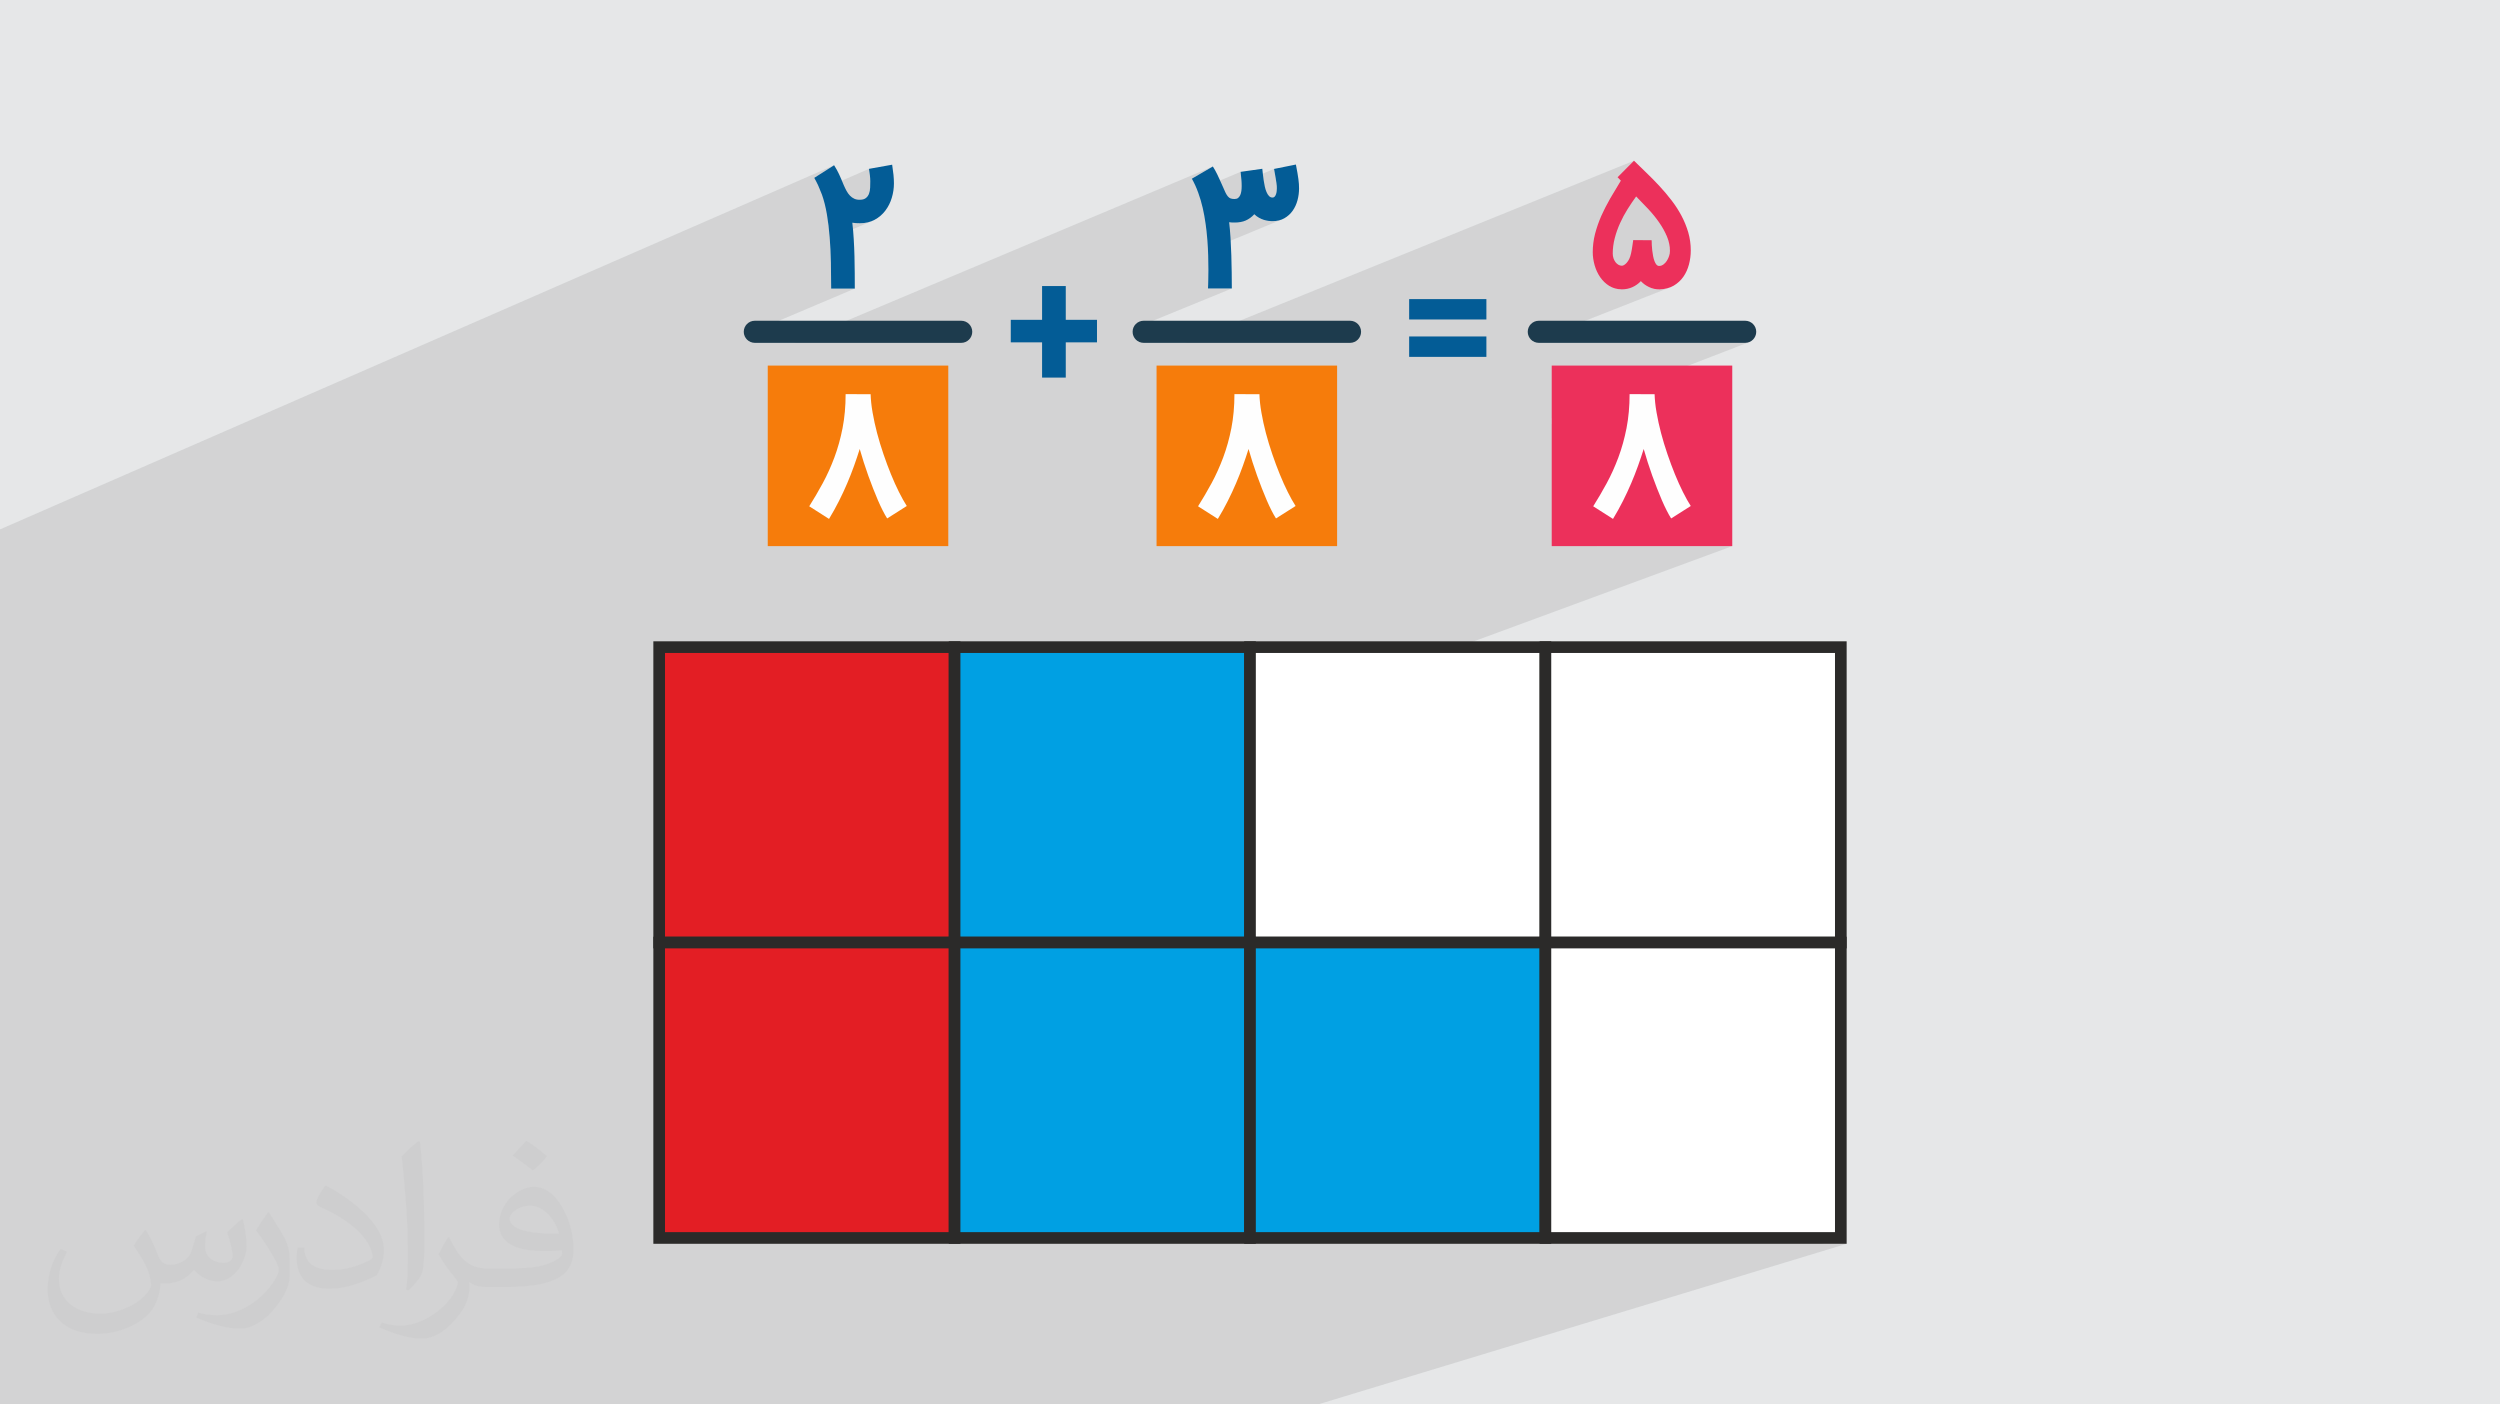 <?xml version="1.0" encoding="UTF-8"?>
<!DOCTYPE svg PUBLIC "-//W3C//DTD SVG 1.0//EN" "http://www.w3.org/TR/2001/REC-SVG-20010904/DTD/svg10.dtd">
<!-- Creator: CorelDRAW -->
<svg xmlns="http://www.w3.org/2000/svg" xml:space="preserve" width="94.192mm" height="52.917mm" version="1.0" style="shape-rendering:geometricPrecision; text-rendering:geometricPrecision; image-rendering:optimizeQuality; fill-rule:evenodd; clip-rule:evenodd"
viewBox="0 0 9404.92 5283.66"
 xmlns:xlink="http://www.w3.org/1999/xlink"
 xmlns:xodm="http://www.corel.com/coreldraw/odm/2003">
 <defs>
  <style type="text/css">
   <![CDATA[
    .fil3 {fill:#E31E24}
    .fil5 {fill:#00A0E3}
    .fil11 {fill:#EC305B}
    .fil7 {fill:#F67C0B}
    .fil6 {fill:white}
    .fil9 {fill:#FEFEFE;fill-rule:nonzero}
    .fil4 {fill:#2B2A29;fill-rule:nonzero}
    .fil8 {fill:#035C96;fill-rule:nonzero}
    .fil10 {fill:#1D3B4D;fill-rule:nonzero}
    .fil12 {fill:#EC305B;fill-rule:nonzero}
    .fil2 {fill:#373435;fill-opacity:0.031}
    .fil1 {fill:#2B2A29;fill-opacity:0.102}
    .fil0 {fill:#E6E7E8}
   ]]>
  </style>
 </defs>
 <g id="Layer_x0020_1">
  <polygon class="fil0" points="-0,0 9404.92,0 9404.92,5283.66 -0,5283.66 "/>
  <polygon class="fil1" points="-0,3471.66 -0,3466.36 -0,3447.83 -0,3443.9 -0,3422.75 -0,3421.82 -0,3419.17 -0,3390.5 -0,3376.94 -0,3370.69 -0,3353.99 -0,3337.27 -0,3323.16 -0,3321.21 -0,3320.35 -0,3287.76 -0,3272 -0,3254.35 -0,3217.54 -0,3217.44 -0,3208.68 -0,3146.71 -0,3136.91 -0,3131.49 -0,3099.72 -0,3053.1 -0,3042.96 -0,3020.38 -0,3009.94 -0,2990.59 -0,2981.47 -0,2977.06 -0,2965.61 -0,2948.89 -0,2933.77 -0,2900.78 -0,2856.92 -0,2836.31 -0,2824.31 -0,2820.37 -0,2800.38 -0,2791.83 -0,2788.71 -0,2780.22 -0,2774.02 -0,2765.07 -0,2756.89 -0,2735.57 -0,2709.7 -0,2688.92 -0,2641.75 -0,2604.84 -0,2588.48 -0,2559.24 -0,2547.97 -0,2490.33 -0,2448.81 -0,2435.39 -0,2414.14 -0,2409.84 -0,2241 -0,2217.63 -0,2153.41 -0,2056.55 -0,2005.25 -0,1991.52 3137.83,621.66 3063.17,669.15 3064.24,671.07 3065.27,672.96 3066.28,674.79 3067.25,676.58 3068.18,678.32 3069.09,680.04 3069.97,681.71 3070.82,683.35 3071.65,684.93 3072.47,686.55 3073.29,688.18 3074.1,689.84 3074.91,691.51 3075.72,693.2 3076.54,694.92 3077.37,696.66 3078.16,698.39 3078.95,700.17 3079.75,702.01 3080.55,703.89 3081.35,705.84 3082.15,707.83 3082.97,709.88 3083.8,711.97 3084.66,714.11 3085.12,715.24 3268.96,635.31 3269.49,638.86 3270,642.3 3270.48,645.6 3270.94,648.79 3271.38,651.84 3271.79,654.78 3272.16,657.58 3272.51,660.27 3272.82,662.94 3273.08,665.6 3273.32,668.28 3273.5,670.96 3273.65,673.66 3273.76,676.39 3273.82,679.13 3273.84,681.91 3273.83,684.79 3273.82,687.71 3273.79,690.65 3273.74,693.62 3273.68,696.62 3273.6,699.64 3273.51,702.69 3273.39,705.76 3273.22,708.81 3272.95,711.77 3272.6,714.67 3272.14,717.49 3271.58,720.24 3270.92,722.92 3270.16,725.52 3269.29,728.06 3268.34,730.5 3267.25,732.84 3266.03,735.08 3264.65,737.21 3263.13,739.24 3261.48,741.17 3259.69,742.99 3257.76,744.7 3255.65,746.27 3253.32,747.63 3250.78,748.8 3111.21,809.11 3112.31,815.91 3113.88,826.39 3115.34,837.01 3116.71,847.8 3117.98,858.75 3119.16,869.86 3119.67,875.2 3206.4,837.88 3208.06,838.16 3209.74,838.41 3211.44,838.63 3213.15,838.83 3214.87,839.01 3216.61,839.17 3218.37,839.31 3220.14,839.44 3221.94,839.55 3223.75,839.65 3225.56,839.72 3227.38,839.78 3229.22,839.83 3231.07,839.86 3232.93,839.87 3234.79,839.88 3242.62,839.67 3250.2,839.05 3257.55,838.01 3264.65,836.56 3271.51,834.71 3278.12,832.44 3284.49,829.76 3121.73,899.7 3122.06,904.11 3122.84,915.74 3123.53,927.49 3124.15,939.34 3124.68,951.29 3125.14,963.34 3125.53,975.5 3125.85,987.76 3126.09,1000.07 3126.29,1012.34 3126.46,1024.59 3126.6,1036.82 3126.71,1049.03 3126.79,1061.23 3126.83,1073.42 3126.85,1085.62 3215.71,1085.62 2800.43,1261.66 2801.29,1264.42 2805.12,1271.49 2810.21,1277.64 2816.36,1282.72 2823.43,1286.55 2831.23,1288.98 2839.62,1289.83 2987.23,1289.83 4562.6,626.32 4483.61,672.25 4487.01,678.46 4490.29,684.77 4493.46,691.18 4496.5,697.69 4499.45,704.31 4502.27,711.02 4503.86,715.02 4667.11,646.51 4667.52,650.91 4667.92,655.14 4668.31,659.19 4668.68,663.06 4669.04,666.74 4669.38,670.24 4669.7,673.56 4670,676.69 4670.27,679.7 4670.5,682.67 4670.69,685.58 4670.75,686.67 4792.92,635.53 4793.77,640.28 4794.58,644.8 4795.35,649.11 4796.07,653.18 4796.75,657.04 4797.37,660.66 4797.95,664.07 4798.48,667.26 4798.96,670.27 4799.42,673.13 4799.87,675.85 4800.29,678.42 4800.68,680.86 4801.04,683.16 4801.38,685.31 4801.69,687.34 4801.97,689.25 4802.21,691.04 4802.43,692.74 4802.62,694.34 4802.78,695.85 4802.92,697.24 4803.04,698.55 4803.13,699.77 4803.2,700.93 4803.26,702.06 4803.3,703.18 4803.32,704.27 4803.34,705.36 4803.35,706.43 4803.35,707.49 4803.35,708.53 4803.34,709.76 4803.31,711.02 4803.26,712.32 4803.19,713.66 4803.09,715.03 4802.98,716.43 4802.84,717.84 4802.69,719.29 4802.5,720.78 4802.27,722.25 4802.01,723.69 4801.71,725.11 4801.38,726.52 4801.03,727.91 4800.65,729.27 4800.24,730.61 4799.76,731.92 4799.24,733.17 4798.69,734.37 4798.08,735.52 4797.44,736.61 4796.75,737.66 4796.02,738.66 4795.25,739.6 4794.43,740.46 4793.54,741.2 4792.59,741.83 4791.59,742.34 4536.3,848.54 4536.55,850.41 4537.51,858.05 4538.42,865.67 4539.06,871.38 4623.96,836.11 4625.21,836.31 4626.46,836.48 4627.7,836.64 4628.95,836.77 4630.2,836.89 4631.45,836.98 4632.7,837.06 4633.94,837.11 4635.2,837.15 4636.48,837.17 4637.78,837.19 4639.09,837.21 4640.41,837.21 4641.76,837.22 4643.11,837.22 4643.51,837.22 4718.6,806.05 4720.64,807.96 4722.71,809.77 4724.81,811.5 4726.93,813.15 4729.07,814.71 4731.25,816.18 4733.45,817.59 4735.68,818.92 4737.93,820.14 4740.17,821.29 4742.42,822.38 4744.67,823.41 4746.91,824.38 4749.16,825.28 4751.41,826.13 4753.65,826.91 4755.89,827.59 4758.11,828.22 4760.31,828.8 4762.5,829.31 4764.68,829.79 4766.84,830.21 4769.01,830.58 4771.18,830.9 4773.28,831.17 4775.34,831.4 4777.37,831.59 4779.34,831.74 4781.29,831.86 4783.21,831.94 4785.09,831.99 4786.93,832.01 4793.31,831.84 4799.47,831.32 4805.41,830.46 4811.15,829.26 4816.65,827.72 4821.94,825.83 4544.36,940.65 4544.64,947.5 4544.89,954.66 4545.08,961.8 4545.24,968.9 4545.39,975.91 4545.52,982.81 4545.63,989.61 4545.72,996.31 4545.79,1002.91 4545.83,1009.42 4545.85,1015.83 4545.85,1017.34 4545.83,1018.96 4545.81,1020.68 4545.78,1022.52 4545.75,1024.47 4545.71,1026.54 4545.67,1028.72 4545.63,1031.04 4545.59,1033.39 4545.56,1035.76 4545.54,1038.16 4545.52,1040.58 4545.5,1043.04 4545.48,1045.53 4545.45,1048.03 4545.41,1050.56 4545.37,1053.09 4545.33,1055.59 4545.28,1058.08 4545.23,1060.53 4545.18,1062.96 4545.12,1065.37 4545.05,1067.74 4544.97,1070.09 4544.88,1072.4 4544.8,1074.58 4544.72,1076.65 4544.64,1078.6 4544.57,1080.43 4544.51,1082.16 4544.46,1083.78 4544.41,1085.29 4634.05,1085.29 4262.36,1237.38 4261.59,1239.84 4260.74,1248.23 4261.59,1256.61 4264.01,1264.42 4267.85,1271.49 4272.93,1277.64 4279.09,1282.72 4286.16,1286.55 4293.97,1288.98 4302.35,1289.83 4458.81,1289.83 6146.98,604.57 6085.08,666.82 6085.75,667.54 6086.45,668.27 6087.16,669.03 6087.91,669.8 6088.69,670.58 6089.49,671.39 6090.32,672.2 6091.18,673.03 6092.04,673.86 6092.89,674.69 6093.7,675.52 6094.5,676.35 6095.28,677.16 6096.04,677.97 6096.78,678.77 6097.5,679.57 6092.33,688.01 6087.2,696.43 6082.13,704.81 6077.11,713.17 6072.15,721.52 6067.23,729.83 6062.37,738.1 6057.56,746.36 6052.88,754.64 6048.32,762.91 6043.9,771.2 6039.62,779.49 6035.75,787.2 6155.08,739.15 6160.81,744.95 6166.54,750.8 6172.27,756.68 6177.99,762.62 6183.71,768.59 6189.43,774.6 6195.16,780.65 6200.89,786.75 6206.51,792.88 6212,799.06 6217.33,805.28 6222.5,811.54 6227.51,817.84 6232.37,824.19 6237.07,830.57 6241.6,837 6245.99,843.46 6250.17,849.96 6254.14,856.49 6257.92,863.05 6261.47,869.65 6264.82,876.29 6267.96,882.97 6270.9,889.69 6273.54,896.4 6275.85,903.15 6277.79,909.91 6279.38,916.7 6280.62,923.52 6281.5,930.35 6282.03,937.19 6282.21,944.05 6282.16,946.39 6282,948.73 6281.75,951.1 6281.39,953.48 6280.94,955.86 6280.38,958.27 6279.73,960.7 6278.99,963.14 6278.17,965.58 6277.27,967.96 6276.3,970.3 6275.26,972.6 6274.16,974.83 6272.98,977.02 6271.74,979.16 6270.45,981.22 6269.09,983.25 6267.66,985.2 6266.16,987.05 6264.61,988.79 6262.98,990.45 6261.29,992.02 6259.52,993.49 6257.69,994.86 6255.84,996.12 6253.96,997.22 6252.05,998.16 6250.11,998.95 6054.95,1076.15 6059.45,1078.72 6064.84,1081.29 6070.43,1083.49 6076.21,1085.29 6082.18,1086.68 6088.35,1087.69 6094.71,1088.3 6095.46,1088.32 6172.82,1057.77 6176.15,1061.17 6179.63,1064.41 6183.27,1067.46 6187.07,1070.35 6191.03,1073.07 6195.15,1075.6 6199.43,1077.98 6203.89,1080.18 6208.46,1082.21 6213.12,1083.95 6217.87,1085.43 6222.69,1086.61 6227.6,1087.54 6232.59,1088.2 6237.67,1088.59 6242.83,1088.72 6243.38,1088.72 6250.91,1088.25 6258.19,1087.41 6265.21,1086.21 6271.97,1084.64 6278.47,1082.69 6284.73,1080.37 5767.64,1283.79 5772.73,1286.55 5780.54,1288.98 5788.93,1289.83 6565.28,1289.83 6573.67,1288.98 6581.48,1286.55 5837.5,1573.6 5837.5,1595.63 6130.5,1482.75 6224.58,1482.96 6224.88,1490.96 6225.35,1499.15 6226,1507.52 6226.84,1516.07 6227.85,1524.82 6229.06,1533.76 6230.45,1542.88 6232.02,1552.19 6233.7,1561.62 6235.51,1571.1 6237.44,1580.65 6239.49,1590.24 6241.66,1599.91 6243.95,1609.64 6246.35,1619.44 6248.88,1629.3 6251.55,1639.17 6254.31,1649.06 6257.17,1658.96 6260.12,1668.87 6263.18,1678.81 6266.33,1688.74 6269.6,1698.68 6272.95,1708.62 6276.35,1718.51 6279.79,1728.28 6283.28,1737.94 6286.8,1747.48 6290.37,1756.91 6293.96,1766.23 6297.59,1775.42 6301.24,1784.51 6304.94,1793.48 6308.67,1802.29 6312.4,1810.92 6316.17,1819.38 6319.94,1827.64 6323.74,1835.74 6327.56,1843.67 6331.41,1851.41 6335.22,1858.93 6338.99,1866.15 6342.71,1873.1 6346.38,1879.76 6350.01,1886.14 6353.59,1892.24 6357.12,1898.04 6360.6,1903.55 6286.82,1950.37 6007.6,2054.48 6516.7,2054.48 5485.21,2434.5 5731.98,2434.5 5791.85,2412.58 5791.85,2434.5 5813.78,2434.5 6925.11,2434.5 6925.11,3545.83 6925.11,3567.76 6947.03,3567.76 6925.11,3574.99 6925.11,4657.16 6853.1,4679.09 6947.03,4679.09 4957.33,5283.66 4867.74,5283.66 4778.44,5283.66 3897.31,5283.66 3855.48,5283.66 3809.48,5283.66 3763.64,5283.66 3721.95,5283.66 2837.27,5283.66 2795.45,5283.66 2751.22,5283.66 2707.15,5283.66 2665.45,5283.66 1777.25,5283.66 1741.57,5283.66 1735.42,5283.66 1692.97,5283.66 1663.92,5283.66 1650.66,5283.66 1608.96,5283.66 1586.52,5283.66 764.45,5283.66 725.9,5283.66 688.31,5283.66 675.4,5283.66 650.84,5283.66 612.4,5283.66 594.17,5283.66 -0,5283.66 -0,5209.75 -0,5196.25 -0,5183.6 -0,5170.96 -0,5157.42 -0,4900.58 -0,4858.59 -0,4844.33 -0,4831.52 -0,4818.71 -0,4804.42 -0,4585.44 -0,4559.65 -0,4533.85 -0,4487.24 -0,4472.15 -0,4459.18 -0,4455.36 -0,4446.23 -0,4431.08 -0,4294.53 -0,4278.1 -0,4239.92 -0,4226.85 -0,4226.18 -0,4200.17 -0,4173.47 -0,4038.53 -0,3974.57 -0,3875.97 -0,3848.22 -0,3844.86 -0,3825.89 -0,3823.37 -0,3820.6 -0,3805.2 -0,3792.94 -0,3789.05 -0,3743.15 -0,3731.73 -0,3655.14 -0,3565.12 -0,3552.7 -0,3543.65 -0,3538.64 -0,3515.12 -0,3504.38 -0,3495.79 -0,3490.71 "/>
  <path class="fil2" d="M548.54 4627.69c17.95,27.21 29.6,53.36 40.96,82.43 8.45,16.91 12.93,48.09 52.57,48.09 11.61,0 28.28,-3.42 43.06,-11.61 16.63,-8.73 29.32,-21.94 35.94,-42l15.85 -53.36 38.57 -19.02 2.64 2.64c-5.27,20.09 -6.59,39.36 -6.59,54.43 0,44.63 38.57,61.56 69.22,61.56 17.95,0 34.09,-8.73 34.09,-25.11 0,-21.13 -8.98,-57.06 -20.62,-89.29 17.95,-17.95 35.94,-35.94 56.53,-50.47l3.17 1.6c8.98,38.04 14,75.56 14,100.66 0,24.57 -10.83,51.79 -19.81,69.49 -18.49,34.87 -51.25,62.62 -90.87,62.62 -30.1,0 -63.65,-15.07 -86.66,-43.06l-1.32 0c-21.66,26.96 -55.22,51.25 -108.86,51.25l-16.63 0c-2.64,35.41 -10.29,60.49 -21.94,82.95 -31.95,62.34 -126.81,106.47 -216.1,106.47 -124.17,0 -186.51,-71.59 -186.51,-166.96 0,-58.91 19.27,-113.6 48.88,-152.42l24.29 10.04c-18.49,35.41 -30.91,68.68 -30.91,101.45 0,89.29 72.66,131.83 156.4,131.83 77.68,0 173.83,-49.41 191.28,-106.72 -6.59,-62.62 -30.1,-91.93 -66.04,-148.99 10.83,-19.02 24.83,-38.04 42.28,-58.38l3.17 0 0 0 0 0 -0.02 -0.09zm1432.13 -336.04c26.15,16.39 51.79,35.66 76.87,57.85 -14,19.81 -31.45,37.79 -53.11,53.64 -25.11,-20.34 -50.19,-37.79 -75.84,-56.27 17.42,-19.55 34.62,-38.29 52.04,-55.22l0 0 0 0 0 0 0 0 0 0 0.03 0zm13.47 244.11c-42.28,0 -76.87,27.75 -76.87,48.34 0,44.13 84.53,57.85 185.72,57.31 -12.68,-51.79 -57.06,-105.68 -108.86,-105.68l0.01 0.03zm-94.86 236.19c54.96,0 103.04,-1.6 139.74,-10.83 40.96,-10.29 75.56,-30.91 75.56,-45.17 0,-3.7 0,-8.19 -1.32,-11.89 -22.98,2.11 -49.41,2.11 -72.38,2.11 -74.49,0 -131.55,-16.91 -154.02,-58.66 -5.55,-11.61 -9.51,-24.57 -9.51,-39.36 0,-40.43 17.42,-79.79 48.09,-107 25.61,-22.45 53.89,-36.44 82.67,-36.44 52.04,0 93.51,41.75 122.57,107.54 15.85,35.94 26.68,77.4 26.68,129.72 0,34.87 -9.51,64.19 -31.17,85.85 -40.43,39.11 -114.92,53.89 -229.04,53.89l-51.79 0 0 0 -13.47 0c-28.28,0 -48.62,-5.02 -64.72,-17.42l-2.64 0c0.79,6.59 1.32,12.93 1.32,19.02 0,25.61 -8.45,58.38 -25.61,84.53 -50.72,75.3 -105.68,108.04 -153.24,108.04 -48.09,0 -107,-18.49 -160.11,-42.54l9.51 -18.49c17.17,7.13 40.96,11.89 73.7,11.89 85.85,0 198.66,-82.43 212.66,-163 -3.17,-6.59 -8.98,-15.32 -17.17,-24.57 -25.11,-29.85 -40.96,-54.68 -55.75,-80.83 12.68,-25.11 24.29,-45.17 35.13,-63.4l4.49 -0.53c36.72,74.77 69.99,117.55 144.23,117.55l11.61 0 0 0 53.89 0 0 0 0 0 0 0 0 0 0 0 0.09 0.01zm-371.98 79c6.34,-34.34 6.87,-72.91 6.87,-108.86l0 -53.36c0,-99.6 -12.68,-244.36 -22.98,-338.68 17.95,-19.27 43.06,-42 62.87,-57.31l5.81 1.6c13.47,118.62 16.63,256 16.63,383.06 0,33.3 -1.32,65.79 -4.49,89.55 -1.85,30.1 -19.27,52.83 -56.53,87.7l-8.19 -3.7zm-382.8 -157.19c1.85,46.77 24.83,83.49 105.15,83.49 49.93,0 92.19,-12.93 138.96,-35.13 8.45,-3.7 12.93,-8.73 12.93,-12.93 0,-29.32 -22.45,-68.15 -60.23,-103.55 -36.72,-33.3 -85.34,-62.62 -130.76,-82.18 -15.6,-6.59 -20.62,-13.47 -20.62,-20.09 0,-13.47 17.95,-41.75 32.77,-62.09l5.02 -0.53c52.04,27.21 110.17,67.64 153.24,112.53 39.11,41.47 63.4,83.49 63.4,129.19 0,33.81 -10.29,65.51 -26.96,95.11 -57.06,28.79 -117.83,50.72 -178.06,50.72 -73.17,0 -123.1,-34.34 -123.1,-114.92 0,-8.73 0,-22.19 3.17,-39.64l25.11 0 0 0 0 0 0 0 0 0 0 0 -0.02 0zm-132.37 -132.9l45.45 73.45c16.63,27.21 32.23,56.81 32.23,103.55l0 59.7c0,48.34 -30.91,100.13 -80.83,151.38 -39.11,34.62 -73.7,49.41 -105.68,49.41 -47.55,0 -101.98,-14.79 -164.85,-41.75l7.13 -18.49c19.81,5.27 42.79,9.77 71.06,9.77 90.36,-0.53 182.8,-66.57 225.08,-147.15 5.02,-9.26 6.87,-17.95 6.87,-24.04 0,-9.26 -5.02,-19.55 -8.98,-28.79 -22.98,-43.31 -48.62,-82.95 -76.87,-119.68 14.79,-23.25 29.6,-45.7 45.7,-67.9l3.7 0.53 0 0 0 0 0 0 0 0 0 0 -0.02 0.01z"/>
  <g id="_1691060098512">
   <rect class="fil3" x="2479.8" y="2434.5" width="1111.33" height="1111.33"/>
   <path class="fil4" d="M2479.8 2412.58l1133.25 0 0 1155.18 -1155.18 0 0 -1155.18 21.93 0zm1089.4 43.85l-1067.47 0 0 1067.47 1067.47 0 0 -1067.47z"/>
   <rect class="fil5" x="3591.12" y="2434.5" width="1111.33" height="1111.33"/>
   <path class="fil4" d="M3591.12 2412.58l1133.25 0 0 1155.18 -1155.18 0 0 -1155.18 21.93 0zm1089.4 43.85l-1067.47 0 0 1067.47 1067.47 0 0 -1067.47z"/>
   <rect class="fil6" x="4702.45" y="2434.5" width="1111.33" height="1111.33"/>
   <path class="fil4" d="M4702.45 2412.58l1133.25 0 0 1155.18 -1155.18 0 0 -1155.18 21.93 0zm1089.4 43.85l-1067.47 0 0 1067.47 1067.47 0 0 -1067.47z"/>
   <rect class="fil6" x="5813.78" y="2434.5" width="1111.33" height="1111.33"/>
   <path class="fil4" d="M5813.78 2412.58l1133.25 0 0 1155.18 -1155.18 0 0 -1155.18 21.93 0zm1089.4 43.85l-1067.47 0 0 1067.47 1067.47 0 0 -1067.47z"/>
   <rect class="fil3" x="2479.8" y="3545.83" width="1111.33" height="1111.33"/>
   <path class="fil4" d="M2479.8 3523.91l1133.25 0 0 1155.18 -1155.18 0 0 -1155.18 21.93 0zm1089.4 43.85l-1067.47 0 0 1067.47 1067.47 0 0 -1067.47z"/>
   <rect class="fil5" x="3591.12" y="3545.83" width="1111.33" height="1111.33"/>
   <path class="fil4" d="M3591.12 3523.91l1133.25 0 0 1155.18 -1155.18 0 0 -1155.18 21.93 0zm1089.4 43.85l-1067.47 0 0 1067.47 1067.47 0 0 -1067.47z"/>
   <rect class="fil5" x="4702.45" y="3545.83" width="1111.33" height="1111.33"/>
   <path class="fil4" d="M4702.45 3523.91l1133.25 0 0 1155.18 -1155.18 0 0 -1155.18 21.93 0zm1089.4 43.85l-1067.47 0 0 1067.47 1067.47 0 0 -1067.47z"/>
   <rect class="fil6" x="5813.78" y="3545.83" width="1111.33" height="1111.33"/>
   <path class="fil4" d="M5813.78 3523.91l1133.25 0 0 1155.18 -1155.18 0 0 -1155.18 21.93 0zm1089.4 43.85l-1067.47 0 0 1067.47 1067.47 0 0 -1067.47z"/>
   <polygon class="fil7" points="2888.21,1375.28 3567.41,1375.28 3567.41,2054.48 2888.21,2054.48 "/>
   <path class="fil8" d="M3356.27 619.66c2.11,13.87 3.77,26.63 4.99,38.17 1.11,11.53 1.67,22.3 1.67,32.17 0,18.3 -2.67,36.38 -8.1,54.25 -5.32,17.86 -13.43,33.84 -24.18,48.04 -10.65,14.2 -23.96,25.63 -40.05,34.39 -15.98,8.77 -34.62,13.2 -55.81,13.2 -4.99,0 -9.88,-0.11 -14.65,-0.44 -4.76,-0.33 -9.32,-0.78 -13.75,-1.56 2.33,19.86 4.1,40.5 5.32,61.91 1.33,21.41 2.22,42.83 2.78,64.35 0.55,21.52 0.89,42.6 1,63.23 0.11,20.64 0.22,40.05 0.22,58.24l-88.87 0c0,-32.5 -0.33,-65.01 -1,-97.85 -0.77,-32.84 -2.22,-64.57 -4.65,-95.19 -2.45,-30.73 -5.99,-59.68 -10.54,-86.98 -4.65,-27.29 -10.87,-51.8 -18.52,-73.44 -3.33,-7.88 -6.1,-14.65 -8.33,-20.19 -2.22,-5.66 -4.32,-10.76 -6.43,-15.32 -2.22,-4.65 -4.32,-9.1 -6.55,-13.31 -2.22,-4.32 -4.76,-8.99 -7.65,-14.2l74.66 -47.49c3.99,6.33 7.55,12.21 10.43,17.53 2.89,5.32 5.66,10.65 8.21,16.2 2.67,5.44 5.21,11.43 7.99,17.97 2.67,6.44 5.77,13.76 9.21,22.08 3.55,8.1 7.1,15.65 10.87,22.64 3.77,6.88 8.1,12.87 12.87,17.86 4.88,5.1 10.31,8.99 16.42,11.76 5.99,2.77 12.98,4.1 20.97,3.88 9.98,-0.12 17.63,-2.45 22.97,-6.88 5.32,-4.44 9.21,-9.98 11.53,-16.64 2.45,-6.66 3.77,-14.09 4.1,-22.3 0.34,-8.22 0.45,-16.21 0.45,-23.85 0,-7.44 -0.45,-14.54 -1.34,-21.64 -0.88,-6.99 -2.11,-15.31 -3.54,-24.96l87.31 -15.65z"/>
   <path class="fil9" d="M3337.53 1950.37c-5.22,-8.1 -10.76,-17.97 -16.64,-29.52 -5.88,-11.53 -11.87,-24.29 -17.97,-38.38 -6.1,-13.98 -12.2,-28.85 -18.3,-44.71 -6.22,-15.75 -12.32,-32.06 -18.31,-48.7 -5.99,-16.75 -11.64,-33.51 -17.08,-50.37 -5.32,-16.86 -10.42,-33.39 -14.98,-49.59 -6.43,20.42 -13.42,41.39 -21.19,63.02 -7.65,21.63 -16.31,43.48 -25.73,65.67 -9.44,22.2 -19.86,44.6 -31.28,67.24 -11.32,22.52 -23.85,44.92 -37.28,67.11l-74.44 -47.48c17.41,-27.62 34.28,-56.46 50.7,-86.64 16.42,-30.18 30.95,-62.47 43.82,-96.85 12.86,-34.29 23.07,-71.23 30.83,-110.5 7.66,-39.39 11.54,-82.1 11.54,-127.92l94.07 0.22c0.56,21.08 3,44.15 7.44,69.23 4.32,25.07 9.98,50.7 16.86,77.11 6.99,26.29 14.98,52.8 24.07,79.32 8.99,26.52 18.52,51.81 28.29,75.89 9.88,24.18 19.86,46.49 30.17,66.9 10.21,20.42 19.97,37.83 29.19,52.14l-73.78 46.82z"/>
   <path class="fil10" d="M2839.62 1289.83c-22.98,0 -41.61,-18.63 -41.61,-41.6 0,-22.98 18.63,-41.61 41.61,-41.61l776.36 0c22.98,0 41.61,18.63 41.61,41.61 0,22.97 -18.63,41.6 -41.61,41.6l-776.36 0z"/>
   <polygon class="fil7" points="4350.93,1375.28 5030.13,1375.28 5030.13,2054.48 4350.93,2054.48 "/>
   <path class="fil8" d="M4875.13 619c2.33,12.42 4.32,22.97 5.88,31.72 1.44,8.77 2.66,16.53 3.54,23.19 0.89,6.65 1.56,12.64 1.89,18.08 0.44,5.43 0.56,10.98 0.56,16.75 0,14.86 -1.89,29.62 -5.77,44.26 -3.88,14.65 -9.88,27.85 -18.08,39.49 -8.21,11.76 -18.64,21.19 -31.28,28.52 -12.65,7.32 -27.63,10.98 -44.93,10.98 -4.88,0 -10.09,-0.34 -15.76,-1.11 -5.77,-0.78 -11.53,-2.12 -17.52,-3.99 -5.99,-2 -11.98,-4.66 -17.97,-7.99 -5.99,-3.44 -11.65,-7.66 -17.08,-12.87 -9.88,10.53 -20.64,18.41 -32.29,23.51 -11.64,5.1 -25.62,7.66 -41.83,7.66 -3.65,0 -7.21,0 -10.53,-0.11 -3.33,-0.11 -6.66,-0.45 -9.98,-1 2.11,18.08 3.88,37.82 5.21,59.01 1.33,21.2 2.33,42.83 3,64.9 0.67,21.97 1.22,43.71 1.44,65.24 0.34,21.52 0.45,41.49 0.45,60.02l-89.64 0c0.11,-3.88 0.33,-8.88 0.56,-15.2 0.22,-6.22 0.33,-12.76 0.44,-19.53 0.11,-6.77 0.11,-13.31 0.22,-19.52 0.11,-6.33 0.22,-11.32 0.22,-15.21 0,-16.97 -0.33,-34.95 -0.77,-54.03 -0.45,-18.97 -1.45,-38.38 -3,-58.35 -1.56,-19.97 -3.77,-40.27 -6.55,-60.69 -2.78,-20.41 -6.43,-40.6 -10.98,-60.46 -4.54,-19.86 -10.2,-39.05 -16.97,-57.57 -6.77,-18.53 -14.76,-36.07 -23.96,-52.48l78.99 -45.93c2.89,4.43 5.55,8.88 8.1,13.42 2.56,4.55 5.22,9.66 7.99,15.32 2.78,5.77 5.77,12.2 9.1,19.41 3.33,7.21 7,15.65 11.32,25.3 4.21,9.87 7.88,17.97 10.76,24.18 3,6.32 6.1,11.2 9.21,14.87 3,3.77 6.54,6.32 10.42,7.77 3.77,1.44 8.88,2.11 14.98,2.11 5.44,0 9.88,-1.34 13.21,-3.99 3.32,-2.78 6.1,-6.33 8.1,-10.87 2,-4.55 3.43,-9.77 4.21,-15.76 0.78,-5.99 1.11,-12.2 1.11,-18.53 0,-7.21 -0.33,-14.75 -1.11,-22.86 -0.78,-8.1 -1.78,-18.19 -2.89,-30.17l81.55 -11.53c0.66,5.43 1.33,11.75 2.11,19.19 0.78,7.43 1.66,15.2 2.89,23.18 1.11,7.99 2.55,15.98 4.32,23.85 1.67,7.99 3.88,14.98 6.55,21.19 2.55,6.1 5.65,11.21 9.32,14.98 3.66,3.88 8.1,5.88 13.09,5.88 3.43,0 6.21,-1.22 8.32,-3.65 2.11,-2.45 3.77,-5.44 4.99,-8.99 1.11,-3.55 2,-7.33 2.45,-11.32 0.44,-3.88 0.66,-7.54 0.66,-10.76 0,-2.77 0,-5.65 -0.22,-8.76 -0.22,-3.12 -0.66,-7.22 -1.44,-12.43 -0.78,-5.21 -1.89,-11.87 -3.22,-20.08 -1.34,-8.21 -3.23,-18.75 -5.55,-31.73l82.21 -16.52z"/>
   <path class="fil9" d="M4800.24 1950.37c-5.21,-8.1 -10.75,-17.97 -16.63,-29.52 -5.88,-11.53 -11.87,-24.29 -17.97,-38.38 -6.1,-13.98 -12.2,-28.85 -18.3,-44.71 -6.22,-15.75 -12.32,-32.06 -18.31,-48.7 -5.99,-16.75 -11.64,-33.51 -17.08,-50.37 -5.32,-16.86 -10.42,-33.39 -14.98,-49.59 -6.43,20.42 -13.42,41.39 -21.19,63.02 -7.66,21.63 -16.31,43.48 -25.74,65.67 -9.43,22.2 -19.86,44.6 -31.28,67.24 -11.32,22.52 -23.85,44.92 -37.28,67.11l-74.44 -47.48c17.41,-27.62 34.28,-56.46 50.7,-86.64 16.42,-30.18 30.95,-62.47 43.82,-96.85 12.86,-34.29 23.08,-71.23 30.83,-110.5 7.66,-39.39 11.54,-82.1 11.54,-127.92l94.08 0.22c0.56,21.08 3,44.15 7.44,69.23 4.32,25.07 9.98,50.7 16.86,77.11 6.99,26.29 14.98,52.8 24.07,79.32 8.99,26.52 18.52,51.81 28.29,75.89 9.88,24.18 19.85,46.49 30.17,66.9 10.2,20.42 19.97,37.83 29.18,52.14l-73.78 46.82z"/>
   <path class="fil10" d="M4302.35 1289.83c-22.97,0 -41.61,-18.63 -41.61,-41.6 0,-22.98 18.64,-41.61 41.61,-41.61l776.36 0c22.98,0 41.61,18.63 41.61,41.61 0,22.97 -18.63,41.6 -41.61,41.6l-776.36 0z"/>
   <polygon class="fil11" points="5837.5,1375.28 6516.7,1375.28 6516.7,2054.48 5837.5,2054.48 "/>
   <path class="fil12" d="M6242.83 1088.72c-13.87,0 -26.85,-2.77 -38.94,-8.54 -12.09,-5.66 -22.41,-13.09 -31.06,-22.42 -9.54,9.88 -20.3,17.42 -32.28,22.75 -12.09,5.32 -25.18,7.99 -39.27,7.99 -17.75,0 -33.4,-4.32 -47.04,-12.76 -13.54,-8.54 -24.96,-19.41 -34.29,-32.84 -9.21,-13.42 -16.2,-28.4 -20.97,-45.04 -4.65,-16.52 -7.1,-32.84 -7.1,-48.93 0,-23.51 2.89,-46.59 8.66,-69.12 5.88,-22.63 13.64,-44.92 23.29,-67.12 9.77,-22.19 21.08,-44.26 33.73,-66.34 12.76,-21.97 26.07,-44.26 39.94,-66.79 -1.89,-2.11 -3.99,-4.32 -6.32,-6.54 -2.34,-2.22 -4.33,-4.33 -6.1,-6.21l61.91 -62.25c15.09,14.87 30.83,30.17 47.37,46.04 16.52,15.76 32.61,32.29 48.48,49.38 15.75,16.97 30.83,34.84 45.15,53.36 14.31,18.53 26.74,37.83 37.49,57.91 10.65,20.08 19.2,40.94 25.63,62.78 6.32,21.75 9.55,44.49 9.55,68.24 0,17.97 -2.34,35.5 -6.88,52.69 -4.55,17.2 -11.54,32.62 -20.97,46.16 -9.44,13.64 -21.64,24.73 -36.39,33.5 -14.87,8.66 -32.61,13.32 -53.03,14.09l-0.55 0zm-29.29 -184.94c0,5.21 0.22,11.31 0.44,18.08 0.33,6.88 0.89,13.87 1.78,21.08 0.89,7.1 2,14.09 3.32,21.08 1.33,6.99 3,13.1 5.1,18.53 2,5.43 4.55,9.77 7.44,13.2 3,3.33 6.43,4.88 10.31,4.77 5.65,-0.22 10.87,-2.11 15.75,-5.66 4.99,-3.54 9.22,-8.1 12.76,-13.64 3.55,-5.44 6.44,-11.54 8.55,-18.08 2.11,-6.55 3.22,-12.87 3.22,-19.09 0,-18.3 -3.77,-36.49 -11.31,-54.36 -7.55,-17.97 -17.31,-35.5 -29.3,-52.69 -11.86,-17.19 -25.51,-33.95 -40.71,-50.25 -15.31,-16.32 -30.5,-32.17 -45.81,-47.6 -10.98,15.09 -21.75,31.06 -32.4,47.93 -10.53,16.86 -19.97,34.39 -28.18,52.69 -8.21,18.19 -14.87,36.94 -19.86,56.14 -4.99,19.19 -7.55,38.5 -7.55,58.02 0,6.1 1,11.98 2.78,17.64 1.89,5.55 4.33,10.42 7.55,14.65 3.22,4.1 6.77,7.43 10.87,9.76 3.99,2.45 8.43,3.66 12.98,3.66 2.55,0 5.21,-0.78 8.1,-2.44 2.89,-1.67 5.77,-3.99 8.77,-6.99 2.89,-3 5.54,-6.66 8.21,-10.98 2.55,-4.33 4.77,-9.22 6.54,-14.65 1.12,-3.43 2.12,-7.1 3,-10.98 0.89,-3.88 1.78,-8.1 2.56,-12.87 0.89,-4.77 1.78,-10.09 2.56,-16.09l3.11 -21.42 69.44 0.56z"/>
   <path class="fil9" d="M6286.82 1950.37c-5.22,-8.1 -10.76,-17.97 -16.64,-29.52 -5.88,-11.53 -11.87,-24.29 -17.97,-38.38 -6.1,-13.98 -12.2,-28.85 -18.3,-44.71 -6.22,-15.75 -12.32,-32.06 -18.31,-48.7 -5.99,-16.75 -11.64,-33.51 -17.08,-50.37 -5.32,-16.86 -10.42,-33.39 -14.98,-49.59 -6.43,20.42 -13.42,41.39 -21.19,63.02 -7.66,21.63 -16.31,43.48 -25.74,65.67 -9.43,22.2 -19.86,44.6 -31.28,67.24 -11.32,22.52 -23.85,44.92 -37.28,67.11l-74.44 -47.48c17.41,-27.62 34.28,-56.46 50.7,-86.64 16.42,-30.18 30.95,-62.47 43.82,-96.85 12.86,-34.29 23.08,-71.23 30.83,-110.5 7.66,-39.39 11.54,-82.1 11.54,-127.92l94.08 0.22c0.56,21.08 3,44.15 7.44,69.23 4.32,25.07 9.98,50.7 16.86,77.11 6.99,26.29 14.98,52.8 24.07,79.32 8.99,26.52 18.52,51.81 28.29,75.89 9.88,24.18 19.86,46.49 30.17,66.9 10.21,20.42 19.97,37.83 29.19,52.14l-73.78 46.82z"/>
   <path class="fil10" d="M5788.93 1289.83c-22.98,0 -41.61,-18.63 -41.61,-41.6 0,-22.98 18.63,-41.61 41.61,-41.61l776.35 0c22.98,0 41.61,18.63 41.61,41.61 0,22.97 -18.63,41.6 -41.61,41.6l-776.35 0z"/>
   <polygon class="fil8" points="4009.37,1203.15 4126.85,1203.15 4126.85,1287.91 4009.37,1287.91 4009.37,1420.47 3920.28,1420.47 3920.28,1287.91 3802.46,1287.91 3802.46,1203.15 3920.28,1203.15 3920.28,1076.11 4009.37,1076.11 "/>
   <path class="fil8" d="M5591.75 1201.86l-290.57 0 0 -76.66 290.57 0 0 76.66zm0 140.67l-290.57 0 0 -76.77 290.57 0 0 76.77z"/>
  </g>
 </g>
</svg>
